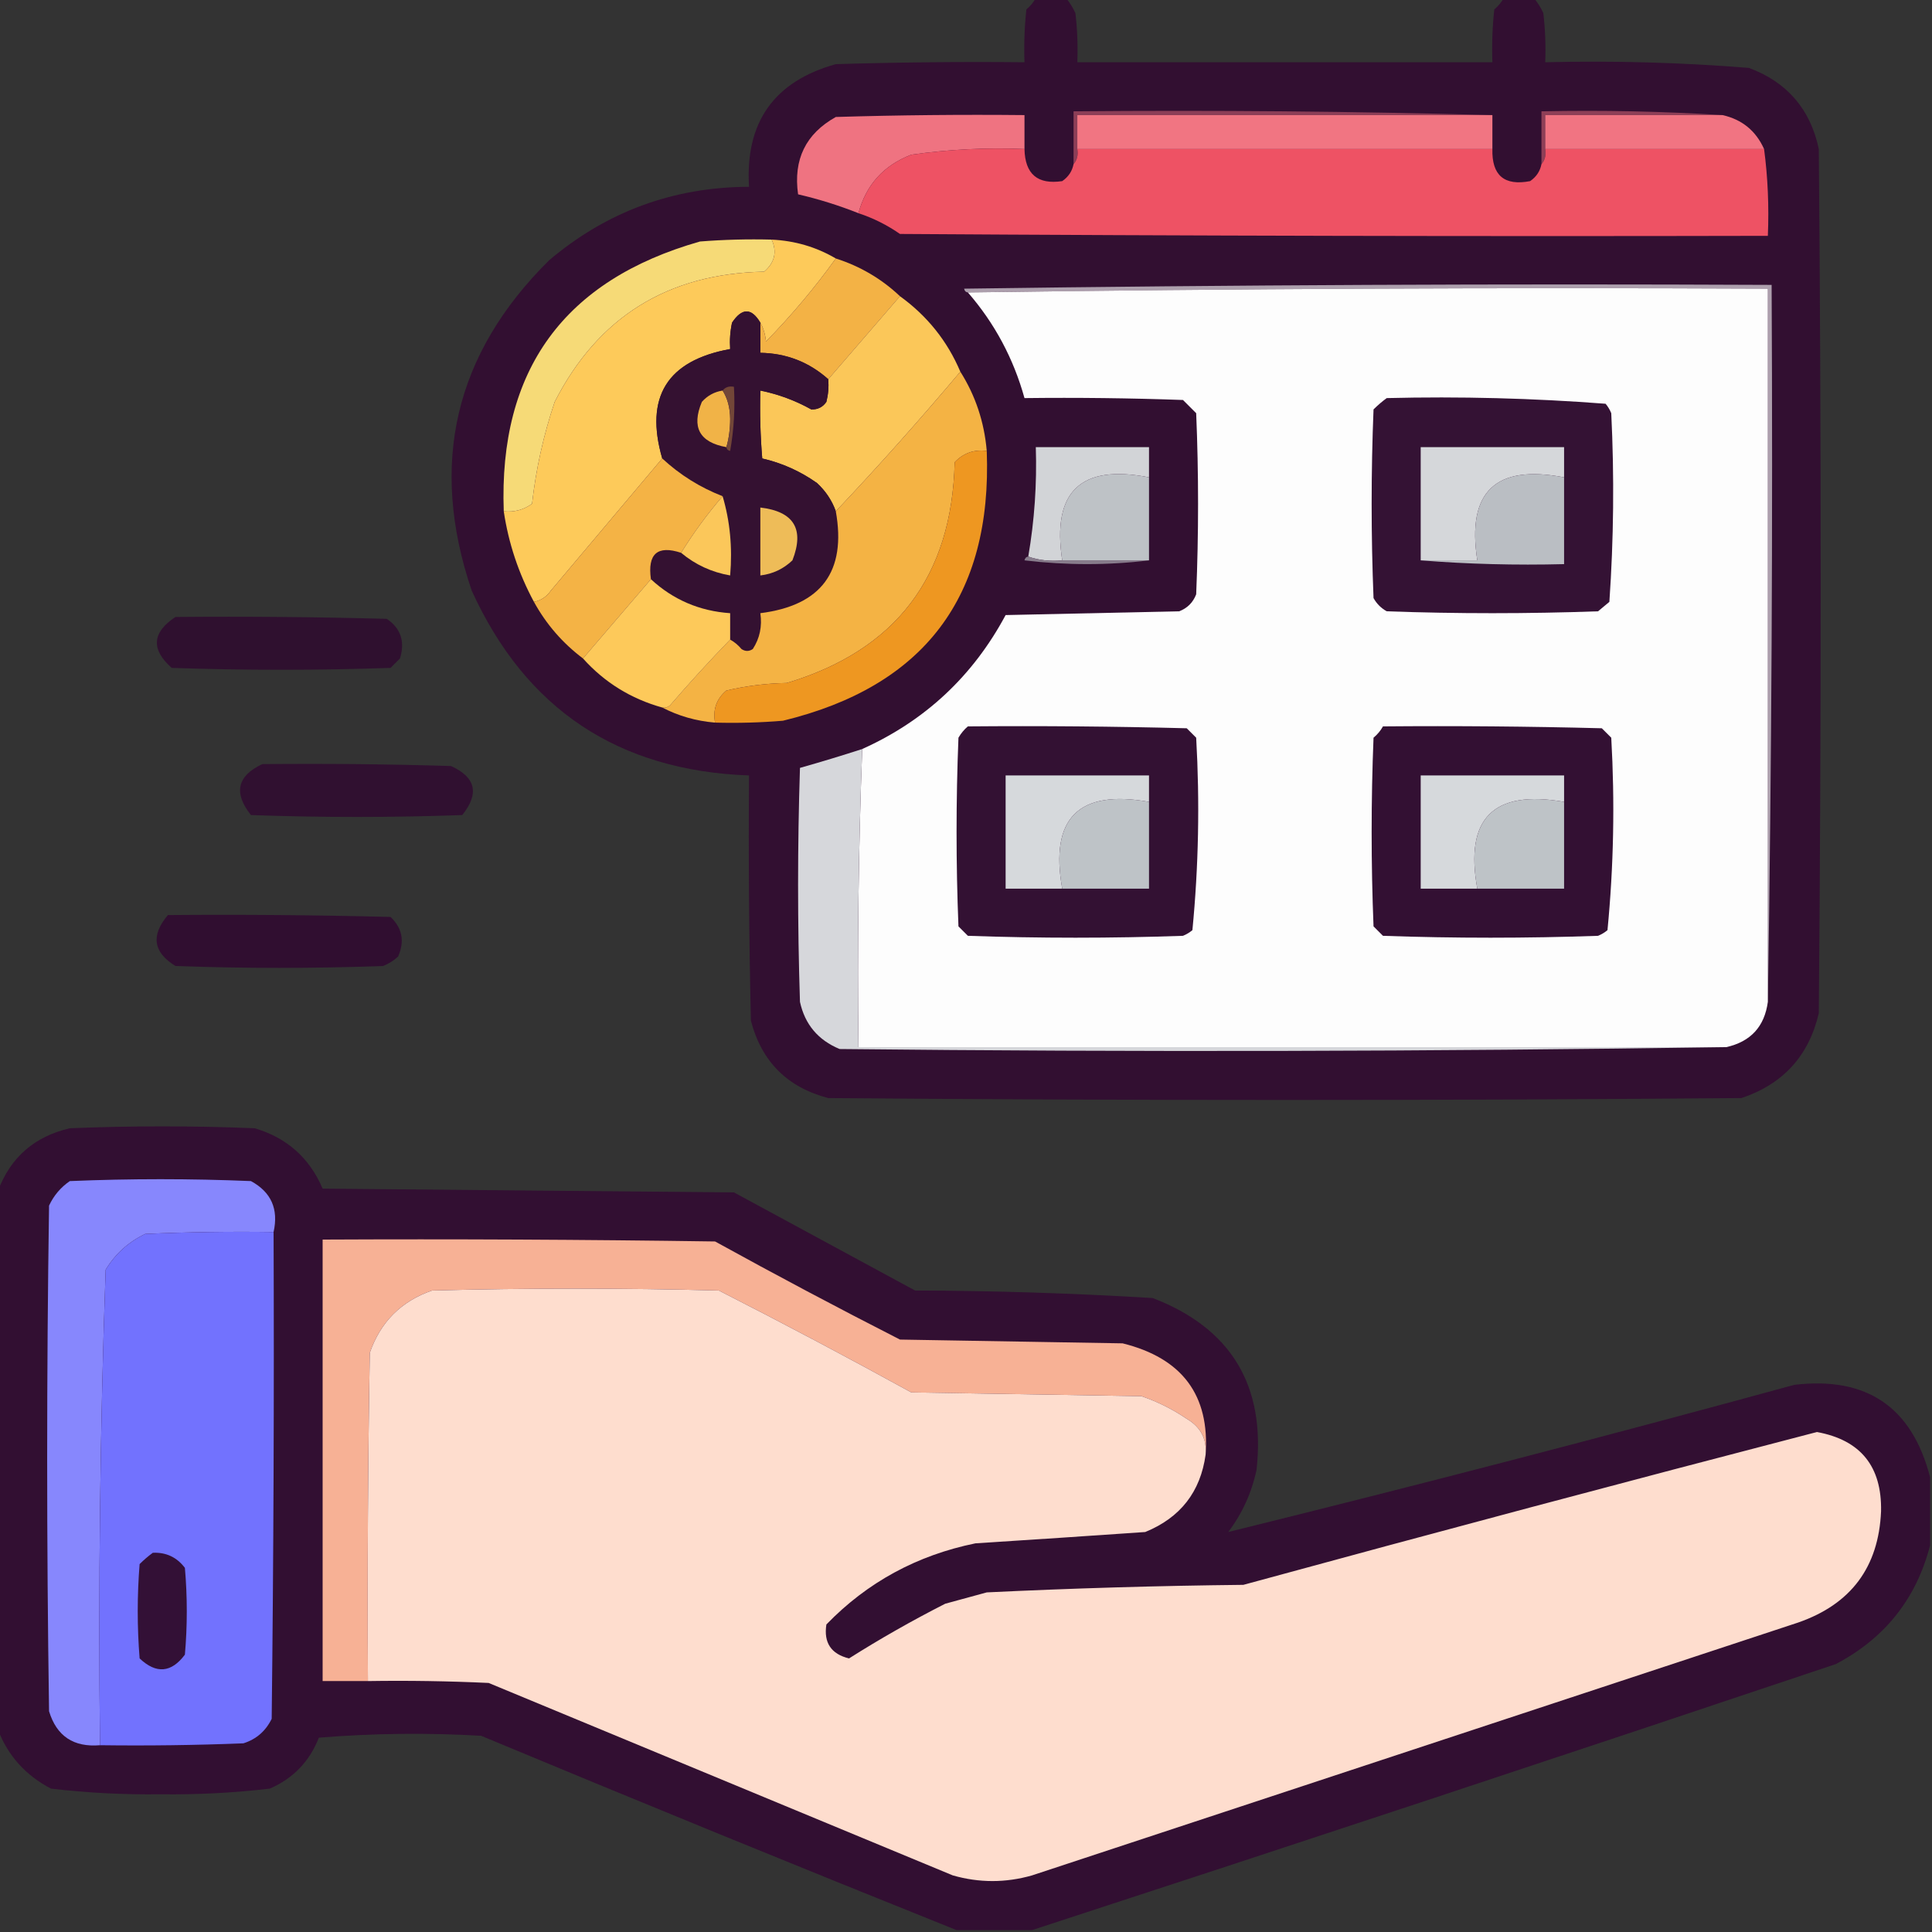 <?xml version="1.0" encoding="UTF-8"?>
<!DOCTYPE svg PUBLIC "-//W3C//DTD SVG 1.1//EN" "http://www.w3.org/Graphics/SVG/1.1/DTD/svg11.dtd">
<svg xmlns="http://www.w3.org/2000/svg" version="1.1" width="512px" height="512px" style="shape-rendering:geometricPrecision; text-rendering:geometricPrecision; image-rendering:optimizeQuality; fill-rule:evenodd; clip-rule:evenodd" xmlns:xlink="http://www.w3.org/1999/xlink">
<rect width="100%" height="100%" fill="#333333" stroke="none"/>
<g><path style="opacity:0.988" fill="#320f31" d="M 274.5,-0.5 C 277.167,-0.5 279.833,-0.5 282.5,-0.5C 283.504,0.683 284.338,2.016 285,3.5C 285.499,7.821 285.666,12.154 285.5,16.5C 322.167,16.5 358.833,16.5 395.5,16.5C 395.334,11.822 395.501,7.155 396,2.5C 397.045,1.627 397.878,0.627 398.5,-0.5C 401.167,-0.5 403.833,-0.5 406.5,-0.5C 407.504,0.683 408.338,2.016 409,3.5C 409.499,7.821 409.666,12.154 409.5,16.5C 427.556,16.054 445.556,16.554 463.5,18C 473.609,21.776 479.776,28.943 482,39.5C 482.667,115.833 482.667,192.167 482,268.5C 479.373,279.795 472.54,287.295 461.5,291C 380.833,291.667 300.167,291.667 219.5,291C 208.667,288.167 201.833,281.333 199,270.5C 198.5,248.836 198.333,227.169 198.5,205.5C 163.805,204.249 139.305,187.916 125,156.5C 113.637,122.965 120.471,93.799 145.5,69C 160.746,56.083 178.413,49.583 198.5,49.5C 197.453,32.408 205.12,21.575 221.5,17C 238.163,16.5 254.83,16.333 271.5,16.5C 271.334,11.822 271.501,7.155 272,2.5C 273.045,1.627 273.878,0.627 274.5,-0.5 Z"/></g>
<g><path style="opacity:1" fill="#8c3e57" d="M 395.5,30.5 C 358.833,30.5 322.167,30.5 285.5,30.5C 285.5,33.5 285.5,36.5 285.5,39.5C 285.768,41.099 285.434,42.432 284.5,43.5C 284.5,38.833 284.5,34.167 284.5,29.5C 321.67,29.168 358.67,29.502 395.5,30.5 Z"/></g>
<g><path style="opacity:1" fill="#8e3f57" d="M 456.5,30.5 C 440.833,30.5 425.167,30.5 409.5,30.5C 409.5,33.5 409.5,36.5 409.5,39.5C 409.768,41.099 409.434,42.432 408.5,43.5C 408.5,38.833 408.5,34.167 408.5,29.5C 424.675,29.17 440.675,29.504 456.5,30.5 Z"/></g>
<g><path style="opacity:1" fill="#ef7381" d="M 271.5,39.5 C 261.42,39.077 251.42,39.577 241.5,41C 234.185,43.813 229.518,48.98 227.5,56.5C 222.304,54.435 216.97,52.768 211.5,51.5C 210.193,42.282 213.526,35.449 221.5,31C 238.163,30.5 254.83,30.333 271.5,30.5C 271.5,33.5 271.5,36.5 271.5,39.5 Z"/></g>
<g><path style="opacity:1" fill="#f17582" d="M 395.5,30.5 C 395.5,33.5 395.5,36.5 395.5,39.5C 358.833,39.5 322.167,39.5 285.5,39.5C 285.5,36.5 285.5,33.5 285.5,30.5C 322.167,30.5 358.833,30.5 395.5,30.5 Z"/></g>
<g><path style="opacity:1" fill="#f17482" d="M 456.5,30.5 C 461.671,31.672 465.338,34.672 467.5,39.5C 448.167,39.5 428.833,39.5 409.5,39.5C 409.5,36.5 409.5,33.5 409.5,30.5C 425.167,30.5 440.833,30.5 456.5,30.5 Z"/></g>
<g><path style="opacity:1" fill="#ee5264" d="M 271.5,39.5 C 271.639,46.141 274.972,48.974 281.5,48C 283.141,46.871 284.141,45.371 284.5,43.5C 285.434,42.432 285.768,41.099 285.5,39.5C 322.167,39.5 358.833,39.5 395.5,39.5C 395.317,46.484 398.65,49.317 405.5,48C 407.141,46.871 408.141,45.371 408.5,43.5C 409.434,42.432 409.768,41.099 409.5,39.5C 428.833,39.5 448.167,39.5 467.5,39.5C 468.492,46.982 468.825,54.648 468.5,62.5C 391.833,62.667 315.166,62.5 238.5,62C 235.09,59.628 231.423,57.795 227.5,56.5C 229.518,48.98 234.185,43.813 241.5,41C 251.42,39.577 261.42,39.077 271.5,39.5 Z"/></g>
<g><path style="opacity:1" fill="#f6da77" d="M 204.5,63.5 C 205.977,66.761 205.311,69.594 202.5,72C 176.985,72.494 158.485,83.994 147,106.5C 144.034,115.302 142.034,124.302 141,133.5C 138.772,135.113 136.272,135.78 133.5,135.5C 132.129,98.08 149.462,74.247 185.5,64C 191.825,63.501 198.158,63.334 204.5,63.5 Z"/></g>
<g><path style="opacity:1" fill="#fdca5a" d="M 204.5,63.5 C 210.673,63.795 216.34,65.462 221.5,68.5C 215.943,76.234 209.777,83.567 203,90.5C 202.802,88.618 202.302,86.952 201.5,85.5C 199.14,81.543 196.64,81.543 194,85.5C 193.503,87.81 193.337,90.143 193.5,92.5C 176.792,95.538 170.792,105.205 175.5,121.5C 165.675,133.136 155.841,144.802 146,156.5C 144.871,158.141 143.371,159.141 141.5,159.5C 137.437,151.976 134.77,143.976 133.5,135.5C 136.272,135.78 138.772,135.113 141,133.5C 142.034,124.302 144.034,115.302 147,106.5C 158.485,83.994 176.985,72.494 202.5,72C 205.311,69.594 205.977,66.761 204.5,63.5 Z"/></g>
<g><path style="opacity:1" fill="#f3b245" d="M 221.5,68.5 C 227.954,70.558 233.621,73.891 238.5,78.5C 232.177,85.793 225.843,93.126 219.5,100.5C 214.393,95.949 208.393,93.616 201.5,93.5C 201.5,90.833 201.5,88.167 201.5,85.5C 202.302,86.952 202.802,88.618 203,90.5C 209.777,83.567 215.943,76.234 221.5,68.5 Z"/></g>
<g><path style="opacity:1" fill="#ad9fad" d="M 468.5,265.5 C 468.5,202.5 468.5,139.5 468.5,76.5C 397.665,76.168 326.998,76.501 256.5,77.5C 255.957,77.44 255.624,77.107 255.5,76.5C 326.83,75.5 398.164,75.167 469.5,75.5C 469.832,139.002 469.499,202.336 468.5,265.5 Z"/></g>
<g><path style="opacity:1" fill="#fdfdfd" d="M 468.5,265.5 C 467.619,272.048 463.952,276.048 457.5,277.5C 380.833,277.5 304.167,277.5 227.5,277.5C 227.176,251.092 227.51,224.759 228.5,198.5C 245.174,190.994 257.841,179.161 266.5,163C 281.833,162.667 297.167,162.333 312.5,162C 314.667,161.167 316.167,159.667 317,157.5C 317.667,141.5 317.667,125.5 317,109.5C 315.833,108.333 314.667,107.167 313.5,106C 299.504,105.5 285.504,105.333 271.5,105.5C 268.583,94.996 263.583,85.662 256.5,77.5C 326.998,76.501 397.665,76.168 468.5,76.5C 468.5,139.5 468.5,202.5 468.5,265.5 Z"/></g>
<g><path style="opacity:1" fill="#fbc759" d="M 238.5,78.5 C 245.727,83.719 251.06,90.386 254.5,98.5C 243.842,111.157 232.842,123.49 221.5,135.5C 220.474,132.628 218.808,130.128 216.5,128C 212.086,124.876 207.252,122.709 202,121.5C 201.501,115.509 201.334,109.509 201.5,103.5C 206.283,104.478 210.783,106.145 215,108.5C 216.711,108.561 218.044,107.894 219,106.5C 219.495,104.527 219.662,102.527 219.5,100.5C 225.843,93.126 232.177,85.793 238.5,78.5 Z"/></g>
<g><path style="opacity:1" fill="#341131" d="M 201.5,85.5 C 201.5,88.167 201.5,90.833 201.5,93.5C 208.393,93.616 214.393,95.949 219.5,100.5C 219.662,102.527 219.495,104.527 219,106.5C 218.044,107.894 216.711,108.561 215,108.5C 210.783,106.145 206.283,104.478 201.5,103.5C 201.334,109.509 201.501,115.509 202,121.5C 207.252,122.709 212.086,124.876 216.5,128C 218.808,130.128 220.474,132.628 221.5,135.5C 224.346,151.458 217.679,160.458 201.5,162.5C 202.006,166.007 201.34,169.174 199.5,172C 198.5,172.667 197.5,172.667 196.5,172C 195.627,170.955 194.627,170.122 193.5,169.5C 193.5,167.167 193.5,164.833 193.5,162.5C 185.395,161.944 178.395,158.944 172.5,153.5C 171.562,146.762 174.229,144.429 180.5,146.5C 184.263,149.647 188.596,151.647 193.5,152.5C 194.128,145.087 193.461,138.087 191.5,131.5C 185.527,129.181 180.193,125.847 175.5,121.5C 170.792,105.205 176.792,95.538 193.5,92.5C 193.337,90.143 193.503,87.81 194,85.5C 196.64,81.543 199.14,81.543 201.5,85.5 Z"/></g>
<g><path style="opacity:1" fill="#f4b344" d="M 254.5,98.5 C 258.509,104.841 260.843,111.841 261.5,119.5C 258.138,119.07 255.305,120.07 253,122.5C 252.276,152.798 237.443,172.298 208.5,181C 203.054,181.101 197.721,181.768 192.5,183C 189.875,185.196 188.875,188.03 189.5,191.5C 184.471,191.08 179.805,189.746 175.5,187.5C 176.239,187.631 176.906,187.464 177.5,187C 182.699,180.971 188.033,175.138 193.5,169.5C 194.627,170.122 195.627,170.955 196.5,172C 197.5,172.667 198.5,172.667 199.5,172C 201.34,169.174 202.006,166.007 201.5,162.5C 217.679,160.458 224.346,151.458 221.5,135.5C 232.842,123.49 243.842,111.157 254.5,98.5 Z"/></g>
<g><path style="opacity:1" fill="#f1b347" d="M 191.5,103.5 C 192.809,105.571 193.475,108.071 193.5,111C 193.497,113.69 193.164,116.19 192.5,118.5C 185.359,117.218 183.192,113.218 186,106.5C 187.488,104.84 189.321,103.84 191.5,103.5 Z"/></g>
<g><path style="opacity:1" fill="#724638" d="M 191.5,103.5 C 192.209,102.596 193.209,102.263 194.5,102.5C 194.829,108.206 194.495,113.872 193.5,119.5C 192.893,119.376 192.56,119.043 192.5,118.5C 193.164,116.19 193.497,113.69 193.5,111C 193.475,108.071 192.809,105.571 191.5,103.5 Z"/></g>
<g><path style="opacity:1" fill="#341234" d="M 367.5,105.5 C 386.926,105.025 406.259,105.525 425.5,107C 426.126,107.75 426.626,108.584 427,109.5C 427.818,126.211 427.652,142.878 426.5,159.5C 425.5,160.333 424.5,161.167 423.5,162C 404.833,162.667 386.167,162.667 367.5,162C 366,161.167 364.833,160 364,158.5C 363.333,141.833 363.333,125.167 364,108.5C 365.145,107.364 366.312,106.364 367.5,105.5 Z"/></g>
<g><path style="opacity:1" fill="#ee9721" d="M 261.5,119.5 C 262.968,158.072 244.968,181.906 207.5,191C 201.509,191.499 195.509,191.666 189.5,191.5C 188.875,188.03 189.875,185.196 192.5,183C 197.721,181.768 203.054,181.101 208.5,181C 237.443,172.298 252.276,152.798 253,122.5C 255.305,120.07 258.138,119.07 261.5,119.5 Z"/></g>
<g><path style="opacity:1" fill="#d2d4d7" d="M 304.5,126.5 C 286.393,122.94 278.727,130.274 281.5,148.5C 278.287,148.81 275.287,148.477 272.5,147.5C 274.145,137.918 274.812,128.251 274.5,118.5C 284.5,118.5 294.5,118.5 304.5,118.5C 304.5,121.167 304.5,123.833 304.5,126.5 Z"/></g>
<g><path style="opacity:1" fill="#d5d7da" d="M 414.5,126.5 C 396.338,122.997 388.671,130.33 391.5,148.5C 386.5,148.5 381.5,148.5 376.5,148.5C 376.5,138.5 376.5,128.5 376.5,118.5C 389.167,118.5 401.833,118.5 414.5,118.5C 414.5,121.167 414.5,123.833 414.5,126.5 Z"/></g>
<g><path style="opacity:1" fill="#f4b345" d="M 175.5,121.5 C 180.193,125.847 185.527,129.181 191.5,131.5C 187.422,136.238 183.756,141.238 180.5,146.5C 174.229,144.429 171.562,146.762 172.5,153.5C 166.471,160.525 160.471,167.525 154.5,174.5C 149.075,170.411 144.742,165.411 141.5,159.5C 143.371,159.141 144.871,158.141 146,156.5C 155.841,144.802 165.675,133.136 175.5,121.5 Z"/></g>
<g><path style="opacity:1" fill="#bec2c6" d="M 304.5,126.5 C 304.5,133.833 304.5,141.167 304.5,148.5C 296.833,148.5 289.167,148.5 281.5,148.5C 278.727,130.274 286.393,122.94 304.5,126.5 Z"/></g>
<g><path style="opacity:1" fill="#babec3" d="M 414.5,126.5 C 414.5,134.167 414.5,141.833 414.5,149.5C 401.656,149.829 388.989,149.495 376.5,148.5C 381.5,148.5 386.5,148.5 391.5,148.5C 388.671,130.33 396.338,122.997 414.5,126.5 Z"/></g>
<g><path style="opacity:1" fill="#fbc75a" d="M 191.5,131.5 C 193.461,138.087 194.128,145.087 193.5,152.5C 188.596,151.647 184.263,149.647 180.5,146.5C 183.756,141.238 187.422,136.238 191.5,131.5 Z"/></g>
<g><path style="opacity:1" fill="#eebc58" d="M 201.5,134.5 C 210.398,135.554 213.232,140.221 210,148.5C 207.603,150.782 204.769,152.116 201.5,152.5C 201.5,146.5 201.5,140.5 201.5,134.5 Z"/></g>
<g><path style="opacity:1" fill="#887c8c" d="M 272.5,147.5 C 275.287,148.477 278.287,148.81 281.5,148.5C 289.167,148.5 296.833,148.5 304.5,148.5C 293.66,149.824 282.66,149.824 271.5,148.5C 271.624,147.893 271.957,147.56 272.5,147.5 Z"/></g>
<g><path style="opacity:1" fill="#fdc95a" d="M 172.5,153.5 C 178.395,158.944 185.395,161.944 193.5,162.5C 193.5,164.833 193.5,167.167 193.5,169.5C 188.033,175.138 182.699,180.971 177.5,187C 176.906,187.464 176.239,187.631 175.5,187.5C 167.197,185.182 160.197,180.849 154.5,174.5C 160.471,167.525 166.471,160.525 172.5,153.5 Z"/></g>
<g><path style="opacity:0.933" fill="#300e30" d="M 46.5,163.5 C 65.17,163.333 83.836,163.5 102.5,164C 106.212,166.513 107.378,170.013 106,174.5C 105.167,175.333 104.333,176.167 103.5,177C 84.167,177.667 64.833,177.667 45.5,177C 39.954,172.097 40.288,167.597 46.5,163.5 Z"/></g>
<g><path style="opacity:1" fill="#331133" d="M 256.5,192.5 C 275.836,192.333 295.17,192.5 314.5,193C 315.333,193.833 316.167,194.667 317,195.5C 317.971,212.591 317.638,229.591 316,246.5C 315.25,247.126 314.416,247.626 313.5,248C 294.5,248.667 275.5,248.667 256.5,248C 255.667,247.167 254.833,246.333 254,245.5C 253.333,228.833 253.333,212.167 254,195.5C 254.698,194.309 255.531,193.309 256.5,192.5 Z"/></g>
<g><path style="opacity:1" fill="#331033" d="M 366.5,192.5 C 385.836,192.333 405.17,192.5 424.5,193C 425.333,193.833 426.167,194.667 427,195.5C 427.971,212.591 427.638,229.591 426,246.5C 425.25,247.126 424.416,247.626 423.5,248C 404.5,248.667 385.5,248.667 366.5,248C 365.667,247.167 364.833,246.333 364,245.5C 363.333,228.833 363.333,212.167 364,195.5C 365.045,194.627 365.878,193.627 366.5,192.5 Z"/></g>
<g><path style="opacity:1" fill="#d6d7db" d="M 228.5,198.5 C 227.51,224.759 227.176,251.092 227.5,277.5C 304.167,277.5 380.833,277.5 457.5,277.5C 379.334,278.666 301.001,278.832 222.5,278C 216.798,275.635 213.298,271.469 212,265.5C 211.333,244.833 211.333,224.167 212,203.5C 217.516,201.94 223.016,200.273 228.5,198.5 Z"/></g>
<g><path style="opacity:0.935" fill="#300e30" d="M 69.5,202.5 C 86.17,202.333 102.837,202.5 119.5,203C 126.095,205.97 127.095,210.303 122.5,216C 103.833,216.667 85.167,216.667 66.5,216C 61.833,210.138 62.833,205.638 69.5,202.5 Z"/></g>
<g><path style="opacity:1" fill="#d6d9dc" d="M 304.5,212.5 C 285.833,209.167 278.167,216.833 281.5,235.5C 276.5,235.5 271.5,235.5 266.5,235.5C 266.5,225.5 266.5,215.5 266.5,205.5C 279.167,205.5 291.833,205.5 304.5,205.5C 304.5,207.833 304.5,210.167 304.5,212.5 Z"/></g>
<g><path style="opacity:1" fill="#d6d9dc" d="M 414.5,212.5 C 395.777,209.223 388.111,216.889 391.5,235.5C 386.5,235.5 381.5,235.5 376.5,235.5C 376.5,225.5 376.5,215.5 376.5,205.5C 389.167,205.5 401.833,205.5 414.5,205.5C 414.5,207.833 414.5,210.167 414.5,212.5 Z"/></g>
<g><path style="opacity:1" fill="#bec3c7" d="M 304.5,212.5 C 304.5,220.167 304.5,227.833 304.5,235.5C 296.833,235.5 289.167,235.5 281.5,235.5C 278.167,216.833 285.833,209.167 304.5,212.5 Z"/></g>
<g><path style="opacity:1" fill="#bec3c7" d="M 414.5,212.5 C 414.5,220.167 414.5,227.833 414.5,235.5C 406.833,235.5 399.167,235.5 391.5,235.5C 388.111,216.889 395.777,209.223 414.5,212.5 Z"/></g>
<g><path style="opacity:0.976" fill="#300e30" d="M 44.5,242.5 C 64.169,242.333 83.836,242.5 103.5,243C 106.616,245.961 107.283,249.461 105.5,253.5C 104.335,254.584 103.002,255.417 101.5,256C 83.167,256.667 64.833,256.667 46.5,256C 40.591,252.376 39.925,247.876 44.5,242.5 Z"/></g>
<g><path style="opacity:0.986" fill="#320f32" d="M 511.5,391.5 C 511.5,397.5 511.5,403.5 511.5,409.5C 507.855,423.652 499.522,434.152 486.5,441C 415.48,464.84 344.48,488.34 273.5,511.5C 266.833,511.5 260.167,511.5 253.5,511.5C 211.491,494.656 169.491,477.489 127.5,460C 113.155,459.167 98.822,459.334 84.5,460.5C 82.031,466.803 77.697,471.303 71.5,474C 61.904,475.128 52.237,475.628 42.5,475.5C 32.763,475.628 23.096,475.128 13.5,474C 6.834,470.508 2.168,465.341 -0.5,458.5C -0.5,410.833 -0.5,363.167 -0.5,315.5C 2.83,306.678 9.163,301.178 18.5,299C 34.833,298.333 51.167,298.333 67.5,299C 76.01,301.51 82.01,306.843 85.5,315C 121.833,315.333 158.167,315.667 194.5,316C 210.5,324.667 226.5,333.333 242.5,342C 263.542,342.058 284.542,342.725 305.5,344C 326.265,352.013 335.432,367.179 333,389.5C 331.714,395.571 329.214,401.071 325.5,406C 375.581,393.646 425.581,380.646 475.5,367C 494.702,364.716 506.702,372.883 511.5,391.5 Z"/></g>
<g><path style="opacity:1" fill="#8787fd" d="M 72.5,326.5 C 61.162,326.333 49.828,326.5 38.5,327C 34.052,329.114 30.552,332.281 28,336.5C 26.522,378.452 26.022,420.452 26.5,462.5C 19.504,463.094 15.004,460.094 13,453.5C 12.333,408.833 12.333,364.167 13,319.5C 14.25,316.829 16.083,314.663 18.5,313C 34.5,312.333 50.5,312.333 66.5,313C 71.863,315.91 73.863,320.41 72.5,326.5 Z"/></g>
<g><path style="opacity:1" fill="#7272fe" d="M 72.5,326.5 C 72.667,369.501 72.5,412.501 72,455.5C 70.413,458.756 67.913,460.923 64.5,462C 51.838,462.5 39.171,462.667 26.5,462.5C 26.022,420.452 26.522,378.452 28,336.5C 30.552,332.281 34.052,329.114 38.5,327C 49.828,326.5 61.162,326.333 72.5,326.5 Z"/></g>
<g><path style="opacity:1" fill="#f7b195" d="M 319.5,385.5 C 319.857,381.336 318.19,378.169 314.5,376C 310.779,373.473 306.779,371.473 302.5,370C 282.167,369.667 261.833,369.333 241.5,369C 224.658,359.745 207.658,350.745 190.5,342C 165.167,341.333 139.833,341.333 114.5,342C 106.333,344.833 100.833,350.333 98,358.5C 97.5,387.498 97.333,416.498 97.5,445.5C 93.5,445.5 89.5,445.5 85.5,445.5C 85.5,406.5 85.5,367.5 85.5,328.5C 120.168,328.333 154.835,328.5 189.5,329C 205.675,337.921 222.008,346.588 238.5,355C 258.167,355.333 277.833,355.667 297.5,356C 313.295,359.914 320.629,369.747 319.5,385.5 Z"/></g>
<g><path style="opacity:1" fill="#feddce" d="M 319.5,385.5 C 318.135,395.372 312.801,402.205 303.5,406C 288.515,407.038 273.515,408.038 258.5,409C 242.993,412.165 229.826,419.331 219,430.5C 218.251,435.335 220.251,438.335 225,439.5C 233.195,434.314 241.695,429.48 250.5,425C 254.167,424 257.833,423 261.5,422C 284.152,420.907 306.819,420.24 329.5,420C 380.086,406.187 430.753,392.687 481.5,379.5C 493.071,381.612 498.738,388.612 498.5,400.5C 497.867,415.303 490.534,425.136 476.5,430C 408.833,452.333 341.167,474.667 273.5,497C 266.5,499 259.5,499 252.5,497C 211.5,480 170.5,463 129.5,446C 118.839,445.5 108.172,445.333 97.5,445.5C 97.333,416.498 97.5,387.498 98,358.5C 100.833,350.333 106.333,344.833 114.5,342C 139.833,341.333 165.167,341.333 190.5,342C 207.658,350.745 224.658,359.745 241.5,369C 261.833,369.333 282.167,369.667 302.5,370C 306.779,371.473 310.779,373.473 314.5,376C 318.19,378.169 319.857,381.336 319.5,385.5 Z"/></g>
<g><path style="opacity:1" fill="#331036" d="M 40.5,411.5 C 44.025,411.346 46.859,412.679 49,415.5C 49.667,423.167 49.667,430.833 49,438.5C 45.399,443.321 41.399,443.654 37,439.5C 36.333,431.167 36.333,422.833 37,414.5C 38.145,413.364 39.312,412.364 40.5,411.5 Z"/></g>
</svg>
